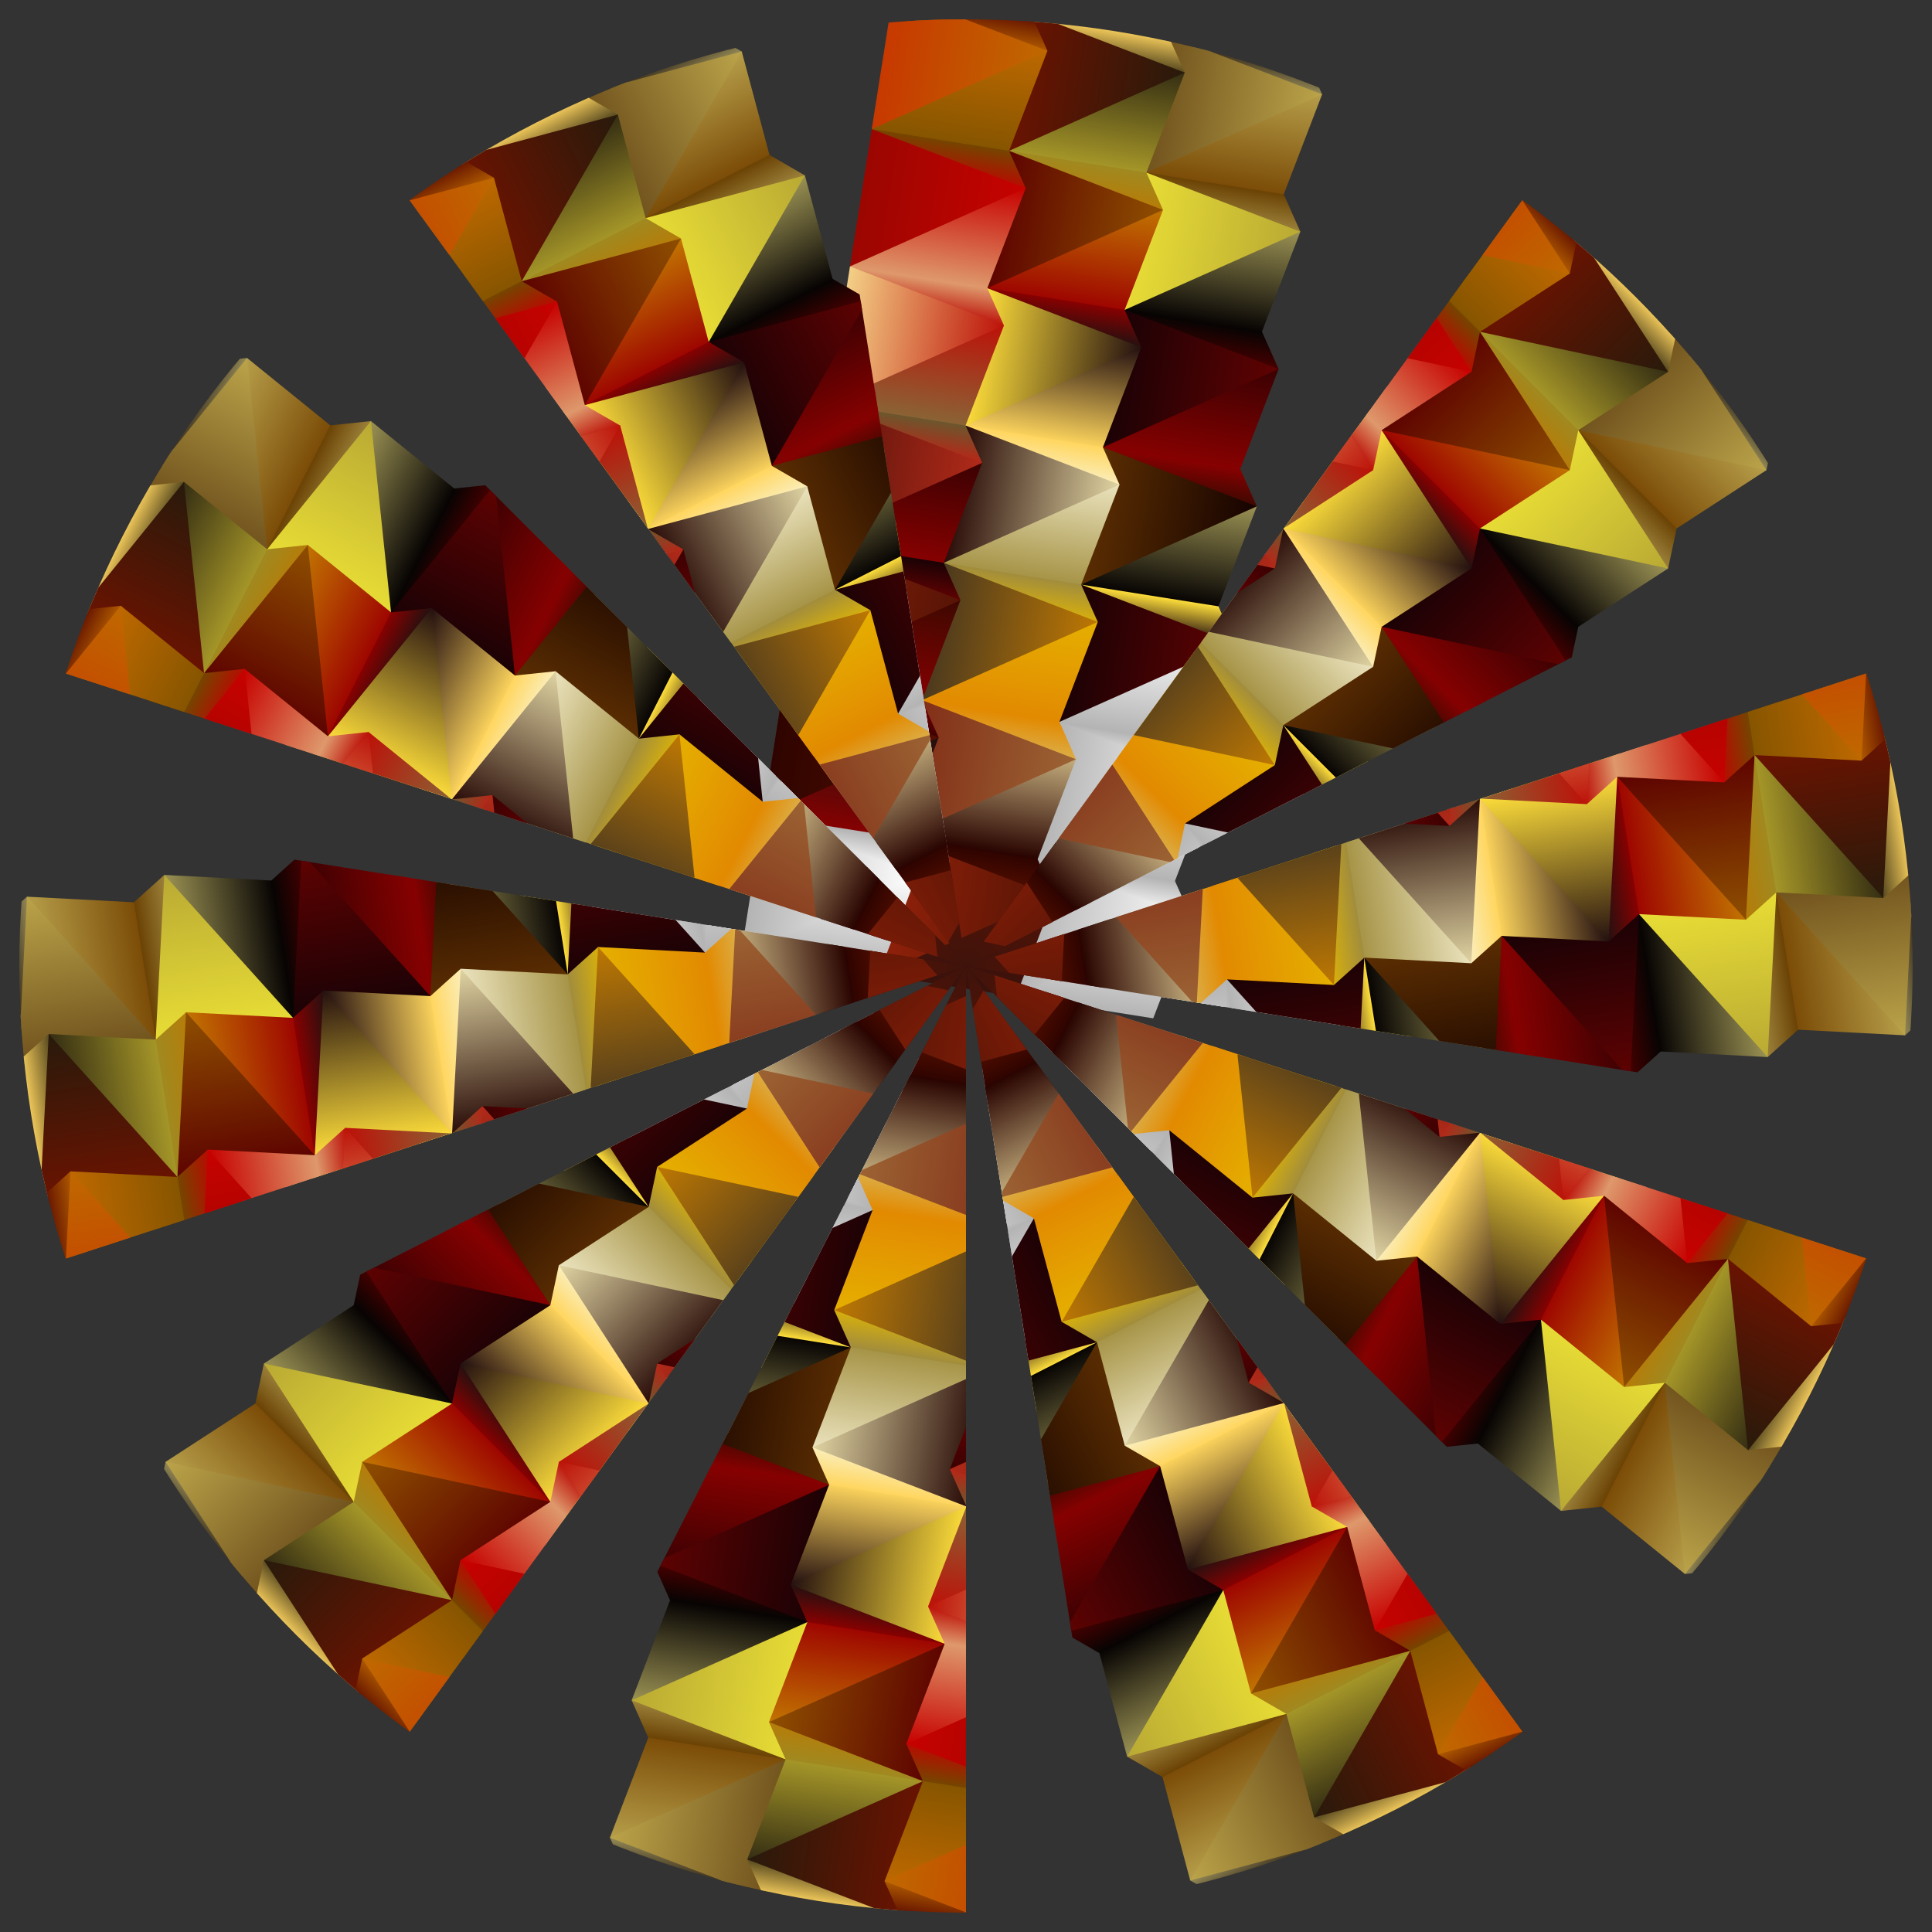 <?xml version="1.0"?>
<svg xmlns="http://www.w3.org/2000/svg" xmlns:xlink="http://www.w3.org/1999/xlink" width="1000" height="1000" viewBox="0 0 1000 1000">
  <rect x="0" y="0" width="1000" height="1000" fill="#333333" stroke="none"/>
  <defs>
    <linearGradient xlink:href="#a" id="ao" gradientUnits="userSpaceOnUse" gradientTransform="matrix(-.056 -.355 .355 -.056 212.409 646.086)" x1="250.681" y1="552.362" x2="100" y2="552.362"/>
    <linearGradient xlink:href="#A" id="av" gradientUnits="userSpaceOnUse" gradientTransform="matrix(-.056 -.355 .355 -.056 189.892 503.92)" x1="250.681" y1="552.362" x2="300" y2="552.362"/>
    <linearGradient xlink:href="#f" id="aw" gradientUnits="userSpaceOnUse" gradientTransform="matrix(-.056 -.355 .355 -.056 189.892 503.92)" x1="250.681" y1="520.334" x2="250.681" y2="752.362"/>
    <linearGradient xlink:href="#g" id="ax" gradientUnits="userSpaceOnUse" gradientTransform="matrix(-.056 -.355 .355 -.056 178.633 432.837)" x1="250.681" y1="552.362" x2="100" y2="552.362"/>
    <linearGradient xlink:href="#R" id="by" gradientUnits="userSpaceOnUse" gradientTransform="matrix(-.056 -.355 .355 -.056 227.2 279.413)" x1="450.681" y1="720.334" x2="450.681" y2="952.362"/>
    <linearGradient xlink:href="#Q" id="bx" gradientUnits="userSpaceOnUse" gradientTransform="matrix(-.056 -.355 .355 -.056 227.2 279.413)" x1="450.681" y1="752.362" x2="500" y2="752.362"/>
    <linearGradient xlink:href="#P" id="bw" gradientUnits="userSpaceOnUse" gradientTransform="matrix(-.056 -.355 .355 -.056 227.2 279.413)" x1="457.489" y1="752.362" x2="300" y2="752.362"/>
    <linearGradient xlink:href="#O" id="bv" gradientUnits="userSpaceOnUse" gradientTransform="matrix(-.056 -.355 .355 -.056 227.2 279.413)" x1="250.681" y1="720.334" x2="250.681" y2="952.362"/>
    <linearGradient xlink:href="#N" id="bu" gradientUnits="userSpaceOnUse" gradientTransform="matrix(-.056 -.355 .355 -.056 227.2 279.413)" x1="250.681" y1="752.362" x2="300" y2="752.362"/>
    <linearGradient xlink:href="#M" id="bt" gradientUnits="userSpaceOnUse" gradientTransform="matrix(-.056 -.355 .355 -.056 227.2 279.413)" x1="250.681" y1="752.362" x2="100" y2="752.362"/>
    <linearGradient xlink:href="#L" id="bs" gradientUnits="userSpaceOnUse" gradientTransform="matrix(-.056 -.355 .355 -.056 238.458 350.496)" x1="250.681" y1="720.334" x2="250.681" y2="952.362"/>
    <linearGradient xlink:href="#K" id="br" gradientUnits="userSpaceOnUse" gradientTransform="matrix(-.056 -.355 .355 -.056 238.458 350.496)" x1="250.681" y1="752.362" x2="300" y2="752.362"/>
    <linearGradient xlink:href="#J" id="bq" gradientUnits="userSpaceOnUse" gradientTransform="matrix(-.056 -.355 .355 -.056 238.458 350.496)" x1="250.681" y1="752.362" x2="100" y2="752.362"/>
    <linearGradient xlink:href="#I" id="bp" gradientUnits="userSpaceOnUse" gradientTransform="matrix(-.056 -.355 .355 -.056 249.716 421.579)" x1="250.681" y1="720.334" x2="250.681" y2="952.362"/>
    <linearGradient xlink:href="#H" id="bo" gradientUnits="userSpaceOnUse" gradientTransform="matrix(-.056 -.355 .355 -.056 249.716 421.579)" x1="250.681" y1="752.362" x2="300" y2="752.362"/>
    <linearGradient xlink:href="#d" id="bn" gradientUnits="userSpaceOnUse" gradientTransform="matrix(-.056 -.355 .355 -.056 249.716 421.579)" x1="250.681" y1="752.362" x2="100" y2="752.362"/>
    <linearGradient xlink:href="#o" id="bm" gradientUnits="userSpaceOnUse" gradientTransform="matrix(-.056 -.355 .355 -.056 260.975 492.662)" x1="250.681" y1="720.334" x2="250.681" y2="952.362"/>
    <linearGradient xlink:href="#f" id="bl" gradientUnits="userSpaceOnUse" gradientTransform="matrix(-.056 -.355 .355 -.056 260.975 492.662)" x1="250.681" y1="752.362" x2="300" y2="752.362"/>
    <linearGradient xlink:href="#b" id="bk" gradientUnits="userSpaceOnUse" gradientTransform="matrix(-.056 -.355 .355 -.056 260.975 492.662)" x1="250.681" y1="752.362" x2="100" y2="752.362"/>
    <linearGradient xlink:href="#n" id="bj" gradientUnits="userSpaceOnUse" gradientTransform="matrix(-.056 -.355 .355 -.056 272.233 563.745)" x1="250.681" y1="720.334" x2="250.681" y2="952.362"/>
    <linearGradient id="a">
      <stop offset="0" stop-color="#fff"/>
      <stop offset="1" stop-color="#b4b4b4"/>
    </linearGradient>
    <linearGradient id="b">
      <stop offset="0" stop-color="#3e0801"/>
      <stop offset="1" stop-color="#860101"/>
    </linearGradient>
    <linearGradient id="c">
      <stop offset="0" stop-color="#150200"/>
      <stop offset="1" stop-color="#5a2d02"/>
    </linearGradient>
    <linearGradient id="d">
      <stop offset="0" stop-color="#3b0102"/>
      <stop offset="1" stop-color="#860101"/>
    </linearGradient>
    <linearGradient id="e">
      <stop offset="0" stop-color="#460000"/>
      <stop offset="1" stop-color="#070403"/>
    </linearGradient>
    <linearGradient id="f">
      <stop offset="0" stop-color="#600202"/>
      <stop offset="1" stop-color="#1b0205"/>
    </linearGradient>
    <linearGradient id="g">
      <stop offset="0" stop-color="#9a9153"/>
      <stop offset="1" stop-color="#070403"/>
    </linearGradient>
    <linearGradient id="h">
      <stop offset="0" stop-color="#9c823b"/>
      <stop offset="1" stop-color="#6b4305"/>
    </linearGradient>
    <linearGradient id="i">
      <stop offset="0" stop-color="#b9a934"/>
      <stop offset="1" stop-color="#e7dc35"/>
    </linearGradient>
    <linearGradient id="j">
      <stop offset="0" stop-color="#b59d49"/>
      <stop offset="1" stop-color="#7b4c07"/>
    </linearGradient>
    <linearGradient id="k">
      <stop offset="0" stop-color="#968b57"/>
      <stop offset="1" stop-color="#22160c"/>
    </linearGradient>
    <linearGradient id="l">
      <stop offset="0" stop-color="#bba44a"/>
      <stop offset="1" stop-color="#72541e"/>
    </linearGradient>
    <linearGradient id="m">
      <stop offset="0" stop-color="#551407"/>
      <stop offset="1" stop-color="#38120c"/>
    </linearGradient>
    <linearGradient id="n">
      <stop offset="0" stop-color="#530e00"/>
      <stop offset="1" stop-color="#2f0400"/>
    </linearGradient>
    <linearGradient id="o">
      <stop offset="0" stop-color="#561405"/>
      <stop offset="1" stop-color="#90210a"/>
    </linearGradient>
    <linearGradient id="p">
      <stop offset="0" stop-color="#c3ac7c"/>
      <stop offset="1" stop-color="#280300"/>
    </linearGradient>
    <linearGradient id="q">
      <stop offset="0" stop-color="#dcad46"/>
      <stop offset="1" stop-color="#e28a01"/>
    </linearGradient>
    <linearGradient id="r">
      <stop offset="0" stop-color="#9c6434"/>
      <stop offset="1" stop-color="#822f18"/>
    </linearGradient>
    <linearGradient id="s">
      <stop offset="0" stop-color="#e5af00"/>
      <stop offset="1" stop-color="#e28a01"/>
    </linearGradient>
    <linearGradient id="t">
      <stop offset="0" stop-color="#d7b00c"/>
      <stop offset="1" stop-color="#a28d3c"/>
    </linearGradient>
    <linearGradient id="u">
      <stop offset="0" stop-color="#be7803"/>
      <stop offset="1" stop-color="#4b391e"/>
    </linearGradient>
    <linearGradient id="v">
      <stop offset="0" stop-color="#eae2bd"/>
      <stop offset="1" stop-color="#a69447"/>
    </linearGradient>
    <linearGradient id="w">
      <stop offset="0" stop-color="#fbeeba"/>
      <stop offset="1" stop-color="#ffd660"/>
    </linearGradient>
    <linearGradient id="x">
      <stop offset="0" stop-color="#e1d5a3"/>
      <stop offset="1" stop-color="#2a0d09"/>
    </linearGradient>
    <linearGradient id="y">
      <stop offset="0" stop-color="#241010"/>
      <stop offset="1" stop-color="#fad25c"/>
    </linearGradient>
    <linearGradient id="z">
      <stop offset="0" stop-color="#241010"/>
      <stop offset="1" stop-color="#860101"/>
    </linearGradient>
    <linearGradient id="A">
      <stop offset="0" stop-color="#241010"/>
      <stop offset="1" stop-color="#fada3a"/>
    </linearGradient>
    <linearGradient id="B">
      <stop offset="0" stop-color="#c17301"/>
      <stop offset="1" stop-color="#9e0600"/>
    </linearGradient>
    <linearGradient id="C">
      <stop offset="0" stop-color="#b67c08"/>
      <stop offset="1" stop-color="#a08920"/>
    </linearGradient>
    <linearGradient id="D">
      <stop offset="0" stop-color="#8e4f00"/>
      <stop offset="1" stop-color="#5e0400"/>
    </linearGradient>
    <linearGradient id="E">
      <stop offset="0" stop-color="#352e13"/>
      <stop offset="1" stop-color="#a59628"/>
    </linearGradient>
    <linearGradient id="F">
      <stop offset="0" stop-color="#55471e"/>
      <stop offset="1" stop-color="#fed460"/>
    </linearGradient>
    <linearGradient id="G">
      <stop offset="0" stop-color="#281a0b"/>
      <stop offset="1" stop-color="#691301"/>
    </linearGradient>
    <linearGradient id="H">
      <stop offset="0" stop-color="#b72617"/>
      <stop offset="1" stop-color="#6d562d"/>
    </linearGradient>
    <linearGradient id="I">
      <stop offset="0" stop-color="#b02a19"/>
      <stop offset="1" stop-color="#56120b"/>
    </linearGradient>
    <linearGradient id="J">
      <stop offset="0" stop-color="#bc1209"/>
      <stop offset="1" stop-color="#8a6335"/>
    </linearGradient>
    <linearGradient id="K">
      <stop offset="0" stop-color="#bc1209"/>
      <stop offset="1" stop-color="#de986b"/>
    </linearGradient>
    <linearGradient id="L">
      <stop offset="0" stop-color="#bc1209"/>
      <stop offset="1" stop-color="#f4cf86" stop-opacity=".995"/>
    </linearGradient>
    <linearGradient id="M">
      <stop offset="0" stop-color="#c70200"/>
      <stop offset="1" stop-color="#de986b"/>
    </linearGradient>
    <linearGradient id="N">
      <stop offset="0" stop-color="#b80b00"/>
      <stop offset="1" stop-color="#764400"/>
    </linearGradient>
    <linearGradient id="O">
      <stop offset="0" stop-color="#c70200"/>
      <stop offset="1" stop-color="#9b0601"/>
    </linearGradient>
    <linearGradient id="P">
      <stop offset="0" stop-color="#bf6900"/>
      <stop offset="1" stop-color="#865500"/>
    </linearGradient>
    <linearGradient id="Q">
      <stop offset="0" stop-color="#af5a00"/>
      <stop offset="1" stop-color="#590800"/>
    </linearGradient>
    <linearGradient id="R">
      <stop offset="0" stop-color="#bf6900"/>
      <stop offset="1" stop-color="#c73900"/>
    </linearGradient>
    <linearGradient xlink:href="#d" id="bi" gradientUnits="userSpaceOnUse" gradientTransform="matrix(-.056 -.355 .355 -.056 272.233 563.745)" x1="250.681" y1="752.362" x2="300" y2="752.362"/>
    <linearGradient xlink:href="#a" id="ap" gradientUnits="userSpaceOnUse" gradientTransform="matrix(-.056 -.355 .355 -.056 212.409 646.086)" x1="250.681" y1="552.362" x2="300" y2="552.362"/>
    <linearGradient xlink:href="#a" id="aq" gradientUnits="userSpaceOnUse" gradientTransform="matrix(-.056 -.355 .355 -.056 212.409 646.086)" x1="250.681" y1="520.334" x2="250.681" y2="752.362"/>
    <linearGradient xlink:href="#a" id="ar" gradientUnits="userSpaceOnUse" gradientTransform="matrix(-.056 -.355 .355 -.056 201.15 575.003)" x1="250.681" y1="552.362" x2="100" y2="552.362"/>
    <linearGradient xlink:href="#a" id="as" gradientUnits="userSpaceOnUse" gradientTransform="matrix(-.056 -.355 .355 -.056 201.15 575.003)" x1="250.681" y1="552.362" x2="300" y2="552.362"/>
    <linearGradient xlink:href="#a" id="at" gradientUnits="userSpaceOnUse" gradientTransform="matrix(-.056 -.355 .355 -.056 201.15 575.003)" x1="250.681" y1="520.334" x2="250.681" y2="752.362"/>
    <linearGradient xlink:href="#a" id="au" gradientUnits="userSpaceOnUse" gradientTransform="matrix(-.056 -.355 .355 -.056 189.892 503.92)" x1="250.681" y1="552.362" x2="100" y2="552.362"/>
    <linearGradient xlink:href="#b" id="ay" gradientUnits="userSpaceOnUse" gradientTransform="matrix(-.056 -.355 .355 -.056 178.633 432.837)" x1="250.681" y1="552.362" x2="300" y2="552.362"/>
    <linearGradient xlink:href="#c" id="az" gradientUnits="userSpaceOnUse" gradientTransform="matrix(-.056 -.355 .355 -.056 178.633 432.837)" x1="250.681" y1="520.334" x2="250.681" y2="752.362"/>
    <linearGradient xlink:href="#d" id="aA" gradientUnits="userSpaceOnUse" gradientTransform="matrix(-.056 -.355 .355 -.056 167.375 361.754)" x1="250.681" y1="552.362" x2="100" y2="552.362"/>
    <linearGradient xlink:href="#e" id="aB" gradientUnits="userSpaceOnUse" gradientTransform="matrix(-.056 -.355 .355 -.056 167.375 361.754)" x1="250.681" y1="552.362" x2="300" y2="552.362"/>
    <linearGradient xlink:href="#f" id="aC" gradientUnits="userSpaceOnUse" gradientTransform="matrix(-.056 -.355 .355 -.056 167.375 361.754)" x1="250.681" y1="520.334" x2="250.681" y2="752.362"/>
    <linearGradient xlink:href="#g" id="aD" gradientUnits="userSpaceOnUse" gradientTransform="matrix(-.056 -.355 .355 -.056 156.116 290.671)" x1="250.681" y1="552.362" x2="100" y2="552.362"/>
    <linearGradient xlink:href="#h" id="aE" gradientUnits="userSpaceOnUse" gradientTransform="matrix(-.056 -.355 .355 -.056 156.116 290.671)" x1="250.681" y1="552.362" x2="300" y2="552.362"/>
    <linearGradient xlink:href="#i" id="aF" gradientUnits="userSpaceOnUse" gradientTransform="matrix(-.056 -.355 .355 -.056 156.116 290.671)" x1="250.681" y1="520.334" x2="250.681" y2="752.362"/>
    <linearGradient xlink:href="#j" id="aG" gradientUnits="userSpaceOnUse" gradientTransform="matrix(-.056 -.355 .355 -.056 156.116 290.671)" x1="450.681" y1="552.362" x2="300" y2="552.362"/>
    <linearGradient xlink:href="#k" id="aH" gradientUnits="userSpaceOnUse" gradientTransform="matrix(-.056 -.355 .355 -.056 156.116 290.671)" x1="450.681" y1="552.362" x2="500" y2="552.362"/>
    <linearGradient xlink:href="#l" id="aI" gradientUnits="userSpaceOnUse" gradientTransform="matrix(-.056 -.355 .355 -.056 156.116 290.671)" x1="450.681" y1="520.334" x2="450.681" y2="752.362"/>
    <linearGradient xlink:href="#m" id="aJ" gradientUnits="userSpaceOnUse" gradientTransform="matrix(-.056 -.355 .355 -.056 283.492 634.828)" x1="250.681" y1="552.362" x2="100" y2="552.362"/>
    <linearGradient xlink:href="#n" id="aK" gradientUnits="userSpaceOnUse" gradientTransform="matrix(-.056 -.355 .355 -.056 283.492 634.828)" x1="250.681" y1="552.362" x2="300" y2="552.362"/>
    <linearGradient xlink:href="#o" id="aL" gradientUnits="userSpaceOnUse" gradientTransform="matrix(-.056 -.355 .355 -.056 283.492 634.828)" x1="250.681" y1="520.334" x2="250.681" y2="752.362"/>
    <linearGradient xlink:href="#p" id="aM" gradientUnits="userSpaceOnUse" gradientTransform="matrix(-.056 -.355 .355 -.056 272.233 563.745)" x1="250.681" y1="552.362" x2="100" y2="552.362"/>
    <linearGradient xlink:href="#q" id="aN" gradientUnits="userSpaceOnUse" gradientTransform="matrix(-.056 -.355 .355 -.056 272.233 563.745)" x1="250.681" y1="552.362" x2="300" y2="552.362"/>
    <linearGradient xlink:href="#r" id="aO" gradientUnits="userSpaceOnUse" gradientTransform="matrix(-.056 -.355 .355 -.056 272.233 563.745)" x1="250.681" y1="520.334" x2="250.681" y2="752.362"/>
    <linearGradient xlink:href="#s" id="aP" gradientUnits="userSpaceOnUse" gradientTransform="matrix(-.056 -.355 .355 -.056 260.975 492.662)" x1="250.681" y1="552.362" x2="100" y2="552.362"/>
    <linearGradient xlink:href="#t" id="aQ" gradientUnits="userSpaceOnUse" gradientTransform="matrix(-.056 -.355 .355 -.056 260.975 492.662)" x1="250.681" y1="552.362" x2="300" y2="552.362"/>
    <linearGradient xlink:href="#u" id="aR" gradientUnits="userSpaceOnUse" gradientTransform="matrix(-.056 -.355 .355 -.056 260.975 492.662)" x1="250.681" y1="520.334" x2="250.681" y2="752.362"/>
    <linearGradient xlink:href="#v" id="aS" gradientUnits="userSpaceOnUse" gradientTransform="matrix(-.056 -.355 .355 -.056 249.716 421.579)" x1="250.681" y1="552.362" x2="100" y2="552.362"/>
    <linearGradient xlink:href="#w" id="aT" gradientUnits="userSpaceOnUse" gradientTransform="matrix(-.056 -.355 .355 -.056 249.716 421.579)" x1="250.681" y1="552.362" x2="300" y2="552.362"/>
    <linearGradient xlink:href="#x" id="aU" gradientUnits="userSpaceOnUse" gradientTransform="matrix(-.056 -.355 .355 -.056 249.716 421.579)" x1="250.681" y1="520.334" x2="250.681" y2="752.362"/>
    <linearGradient xlink:href="#y" id="aV" gradientUnits="userSpaceOnUse" gradientTransform="matrix(-.056 -.355 .355 -.056 238.458 350.496)" x1="250.681" y1="552.362" x2="100" y2="552.362"/>
    <linearGradient xlink:href="#z" id="aW" gradientUnits="userSpaceOnUse" gradientTransform="matrix(-.056 -.355 .355 -.056 238.458 350.496)" x1="250.681" y1="552.362" x2="300" y2="552.362"/>
    <linearGradient xlink:href="#A" id="aX" gradientUnits="userSpaceOnUse" gradientTransform="matrix(-.056 -.355 .355 -.056 238.458 350.496)" x1="250.681" y1="520.334" x2="250.681" y2="752.362"/>
    <linearGradient xlink:href="#B" id="aY" gradientUnits="userSpaceOnUse" gradientTransform="matrix(-.056 -.355 .355 -.056 227.2 279.413)" x1="250.681" y1="552.362" x2="100" y2="552.362"/>
    <linearGradient xlink:href="#C" id="aZ" gradientUnits="userSpaceOnUse" gradientTransform="matrix(-.056 -.355 .355 -.056 227.2 279.413)" x1="250.681" y1="552.362" x2="300" y2="552.362"/>
    <linearGradient xlink:href="#D" id="ba" gradientUnits="userSpaceOnUse" gradientTransform="matrix(-.056 -.355 .355 -.056 227.2 279.413)" x1="250.681" y1="520.334" x2="250.681" y2="752.362"/>
    <linearGradient xlink:href="#E" id="bb" gradientUnits="userSpaceOnUse" gradientTransform="matrix(-.056 -.355 .355 -.056 227.2 279.413)" x1="450.681" y1="552.362" x2="300" y2="552.362"/>
    <linearGradient xlink:href="#F" id="bc" gradientUnits="userSpaceOnUse" gradientTransform="matrix(-.056 -.355 .355 -.056 227.2 279.413)" x1="450.681" y1="552.362" x2="500" y2="552.362"/>
    <linearGradient xlink:href="#G" id="bd" gradientUnits="userSpaceOnUse" gradientTransform="matrix(-.056 -.355 .355 -.056 227.2 279.413)" x1="450.681" y1="520.334" x2="450.681" y2="752.362"/>
    <linearGradient xlink:href="#a" id="be" gradientUnits="userSpaceOnUse" gradientTransform="matrix(-.056 -.355 .355 -.056 283.492 634.828)" x1="250.681" y1="752.362" x2="100" y2="752.362"/>
    <linearGradient xlink:href="#a" id="bf" gradientUnits="userSpaceOnUse" gradientTransform="matrix(-.056 -.355 .355 -.056 283.492 634.828)" x1="250.681" y1="752.362" x2="300" y2="752.362"/>
    <linearGradient xlink:href="#a" id="bg" gradientUnits="userSpaceOnUse" gradientTransform="matrix(-.056 -.355 .355 -.056 283.492 634.828)" x1="250.681" y1="720.334" x2="250.681" y2="952.362"/>
    <linearGradient xlink:href="#z" id="bh" gradientUnits="userSpaceOnUse" gradientTransform="matrix(-.056 -.355 .355 -.056 272.233 563.745)" x1="250.681" y1="752.362" x2="100" y2="752.362"/>
    <clipPath clipPathUnits="userSpaceOnUse" id="ad">
      <path style="isolation:auto;mix-blend-mode:normal;solid-color:#000;solid-opacity:1;marker:none" d="M268.237-160.93a751.154 751.154 0 01114.437-27.474A751.154 751.154 0 01500-197.638L602.547-95.09 500 552.362z" color="#000" overflow="visible" fill="#fff" stroke-linecap="round" stroke-linejoin="round"/>
    </clipPath>
    <clipPath clipPathUnits="userSpaceOnUse" id="U">
      <path d="M114.693 22.032a656.533 656.533 0 00-78.218 66.805 656.533 656.533 0 00-66.805 78.218 656.533 656.533 0 00-53.746 87.705 656.533 656.533 0 00-39.364 95.034 656.533 656.533 0 00-24.013 100.022 656.533 656.533 0 00-8.071 102.546c0 34.288 2.707 68.681 8.07 102.547A656.533 656.533 0 00-123.44 754.93a656.533 656.533 0 0039.364 95.034A656.533 656.533 0 00-30.33 937.67a656.533 656.533 0 0066.805 78.218 656.533 656.533 0 0078.218 66.804 656.533 656.533 0 0087.705 53.746 656.533 656.533 0 0095.034 39.365 656.533 656.533 0 00100.021 24.013 656.533 656.533 0 00102.547 8.07c34.288 0 68.68-2.707 102.547-8.07a656.533 656.533 0 00100.021-24.013 656.533 656.533 0 0095.034-39.365 656.533 656.533 0 0087.705-53.746 656.533 656.533 0 0078.218-66.804 656.533 656.533 0 0066.805-78.218 656.533 656.533 0 0053.746-87.706 656.533 656.533 0 0039.364-95.034 656.533 656.533 0 0024.013-100.021 656.533 656.533 0 008.071-102.547c0-34.288-2.707-68.68-8.07-102.546a656.533 656.533 0 00-24.014-100.022 656.533 656.533 0 00-39.364-95.034 656.533 656.533 0 00-53.746-87.705 656.533 656.533 0 00-66.805-78.218 656.533 656.533 0 00-78.218-66.805 656.533 656.533 0 00-87.705-53.746 656.533 656.533 0 00-95.034-39.364 656.533 656.533 0 00-100.021-24.013L500-197.638c-39.23 0-78.58 3.097-117.326 9.234a751.154 751.154 0 00-114.437 27.474L202.398-31.714a656.533 656.533 0 00-87.705 53.746z" style="isolation:auto;mix-blend-mode:normal;solid-color:#000;solid-opacity:1;marker:none" color="#000" overflow="visible" fill="#fff" stroke-linecap="round" stroke-linejoin="round"/>
    </clipPath>
    <clipPath clipPathUnits="userSpaceOnUse" id="al">
      <path d="M268.237-160.93a751.154 751.154 0 01114.437-27.474A751.154 751.154 0 01500-197.638L602.547-95.09 500 552.362z" style="isolation:auto;mix-blend-mode:normal;solid-color:#000;solid-opacity:1;marker:none" color="#000" overflow="visible" fill="#fff" stroke-linecap="round" stroke-linejoin="round"/>
    </clipPath>
    <clipPath clipPathUnits="userSpaceOnUse" id="ak">
      <path d="M500-197.638c-39.23 0-78.58 3.097-117.326 9.234a751.154 751.154 0 00-114.437 27.474L202.398-31.714 500 552.362z" style="isolation:auto;mix-blend-mode:normal;solid-color:#000;solid-opacity:1;marker:none" color="#000" overflow="visible" fill="#fff" stroke-linecap="round" stroke-linejoin="round"/>
    </clipPath>
    <clipPath clipPathUnits="userSpaceOnUse" id="aj">
      <path d="M268.237-160.93a751.154 751.154 0 01114.437-27.474A751.154 751.154 0 01500-197.638L602.547-95.09 500 552.362z" style="isolation:auto;mix-blend-mode:normal;solid-color:#000;solid-opacity:1;marker:none" color="#000" overflow="visible" fill="#fff" stroke-linecap="round" stroke-linejoin="round"/>
    </clipPath>
    <clipPath clipPathUnits="userSpaceOnUse" id="ai">
      <path style="isolation:auto;mix-blend-mode:normal;solid-color:#000;solid-opacity:1;marker:none" d="M500-197.638c-39.23 0-78.58 3.097-117.326 9.234a751.154 751.154 0 00-114.437 27.474L202.398-31.714 500 552.362z" color="#000" overflow="visible" fill="#fff" stroke-linecap="round" stroke-linejoin="round"/>
    </clipPath>
    <clipPath clipPathUnits="userSpaceOnUse" id="ah">
      <path style="isolation:auto;mix-blend-mode:normal;solid-color:#000;solid-opacity:1;marker:none" d="M268.237-160.93a751.154 751.154 0 01114.437-27.474A751.154 751.154 0 01500-197.638L602.547-95.09 500 552.362z" color="#000" overflow="visible" fill="#fff" stroke-linecap="round" stroke-linejoin="round"/>
    </clipPath>
    <clipPath clipPathUnits="userSpaceOnUse" id="ag">
      <path style="isolation:auto;mix-blend-mode:normal;solid-color:#000;solid-opacity:1;marker:none" d="M500-197.638c-39.23 0-78.58 3.097-117.326 9.234a751.154 751.154 0 00-114.437 27.474L202.398-31.714 500 552.362z" color="#000" overflow="visible" fill="#fff" stroke-linecap="round" stroke-linejoin="round"/>
    </clipPath>
    <clipPath clipPathUnits="userSpaceOnUse" id="af">
      <path style="isolation:auto;mix-blend-mode:normal;solid-color:#000;solid-opacity:1;marker:none" d="M268.237-160.93a751.154 751.154 0 01114.437-27.474A751.154 751.154 0 01500-197.638L602.547-95.09 500 552.362z" color="#000" overflow="visible" fill="#fff" stroke-linecap="round" stroke-linejoin="round"/>
    </clipPath>
    <clipPath clipPathUnits="userSpaceOnUse" id="ae">
      <path style="isolation:auto;mix-blend-mode:normal;solid-color:#000;solid-opacity:1;marker:none" d="M500-197.638c-39.23 0-78.58 3.097-117.326 9.234a751.154 751.154 0 00-114.437 27.474L202.398-31.714 500 552.362z" color="#000" overflow="visible" fill="#fff" stroke-linecap="round" stroke-linejoin="round"/>
    </clipPath>
    <clipPath clipPathUnits="userSpaceOnUse" id="am">
      <path d="M500-197.638c-39.23 0-78.58 3.097-117.326 9.234a751.154 751.154 0 00-114.437 27.474L202.398-31.714 500 552.362z" style="isolation:auto;mix-blend-mode:normal;solid-color:#000;solid-opacity:1;marker:none" color="#000" overflow="visible" fill="#fff" stroke-linecap="round" stroke-linejoin="round"/>
    </clipPath>
    <clipPath clipPathUnits="userSpaceOnUse" id="ac">
      <path style="isolation:auto;mix-blend-mode:normal;solid-color:#000;solid-opacity:1;marker:none" d="M500-197.638c-39.23 0-78.58 3.097-117.326 9.234a751.154 751.154 0 00-114.437 27.474L202.398-31.714 500 552.362z" color="#000" overflow="visible" fill="#fff" stroke-linecap="round" stroke-linejoin="round"/>
    </clipPath>
    <clipPath clipPathUnits="userSpaceOnUse" id="ab">
      <path style="isolation:auto;mix-blend-mode:normal;solid-color:#000;solid-opacity:1;marker:none" d="M268.237-160.93a751.154 751.154 0 01114.437-27.474A751.154 751.154 0 01500-197.638L602.547-95.09 500 552.362z" color="#000" overflow="visible" fill="#fff" stroke-linecap="round" stroke-linejoin="round"/>
    </clipPath>
    <clipPath clipPathUnits="userSpaceOnUse" id="aa">
      <path style="isolation:auto;mix-blend-mode:normal;solid-color:#000;solid-opacity:1;marker:none" d="M500-197.638c-39.23 0-78.58 3.097-117.326 9.234a751.154 751.154 0 00-114.437 27.474L202.398-31.714 500 552.362z" color="#000" overflow="visible" fill="#fff" stroke-linecap="round" stroke-linejoin="round"/>
    </clipPath>
    <clipPath clipPathUnits="userSpaceOnUse" id="Z">
      <path style="isolation:auto;mix-blend-mode:normal;solid-color:#000;solid-opacity:1;marker:none" d="M268.237-160.93a751.154 751.154 0 01114.437-27.474A751.154 751.154 0 01500-197.638L602.547-95.09 500 552.362z" color="#000" overflow="visible" fill="#fff" stroke-linecap="round" stroke-linejoin="round"/>
    </clipPath>
    <clipPath clipPathUnits="userSpaceOnUse" id="Y">
      <path d="M500-197.638c-39.23 0-78.58 3.097-117.326 9.234a751.154 751.154 0 00-114.437 27.474L202.398-31.714 500 552.362z" style="isolation:auto;mix-blend-mode:normal;solid-color:#000;solid-opacity:1;marker:none" color="#000" overflow="visible" fill="#fff" stroke-linecap="round" stroke-linejoin="round"/>
    </clipPath>
    <clipPath clipPathUnits="userSpaceOnUse" id="X">
      <path style="isolation:auto;mix-blend-mode:normal;solid-color:#000;solid-opacity:1;marker:none" d="M268.237-160.93a751.154 751.154 0 01114.437-27.474A751.154 751.154 0 01500-197.638L602.547-95.09 500 552.362z" color="#000" overflow="visible" fill="#fff" stroke-linecap="round" stroke-linejoin="round"/>
    </clipPath>
    <clipPath clipPathUnits="userSpaceOnUse" id="S">
      <path style="isolation:auto;mix-blend-mode:normal;solid-color:#000;solid-opacity:1;marker:none" d="M500 1042.362c-51.102 0-102.818-8.19-151.418-23.982-48.601-15.792-95.254-39.563-136.597-69.6-41.342-30.036-78.366-67.06-108.403-108.403-30.037-41.342-53.808-87.996-69.6-136.597C18.191 655.18 10 603.464 10 552.362c0-51.102 8.19-102.817 23.982-151.418 15.792-48.601 39.563-95.254 69.6-136.597 30.037-41.342 67.06-78.366 108.403-108.403 41.343-30.037 87.996-53.808 136.597-69.6 48.6-15.79 100.316-23.982 151.418-23.982 51.102 0 102.818 8.191 151.418 23.982 48.601 15.792 95.254 39.563 136.597 69.6 41.342 30.037 78.366 67.061 108.403 108.403 30.037 41.343 53.808 87.996 69.6 136.597C981.809 449.544 990 501.26 990 552.362c0 51.102-8.19 102.818-23.982 151.418-15.792 48.601-39.563 95.255-69.6 136.597-30.037 41.342-67.06 78.367-108.403 108.403-41.343 30.037-87.996 53.808-136.597 69.6-48.6 15.791-100.316 23.982-151.418 23.982z" color="#000" overflow="visible" opacity=".5" fill="#fff" stroke-width="3" stroke-linecap="round" stroke-linejoin="round"/>
    </clipPath>
    <clipPath clipPathUnits="userSpaceOnUse" id="W">
      <path d="M500-197.638c-39.23 0-78.58 3.097-117.326 9.234a751.154 751.154 0 00-114.437 27.474L202.398-31.714 500 552.362z" style="isolation:auto;mix-blend-mode:normal;solid-color:#000;solid-opacity:1;marker:none" color="#000" overflow="visible" fill="#fff" stroke-linecap="round" stroke-linejoin="round"/>
    </clipPath>
    <clipPath clipPathUnits="userSpaceOnUse" id="V">
      <path d="M268.237-160.93a751.154 751.154 0 01114.437-27.474A751.154 751.154 0 01500-197.638L602.547-95.09 500 552.362z" style="isolation:auto;mix-blend-mode:normal;solid-color:#000;solid-opacity:1;marker:none" color="#000" overflow="visible" fill="#fff" stroke-linecap="round" stroke-linejoin="round"/>
    </clipPath>
    <clipPath clipPathUnits="userSpaceOnUse" id="an">
      <path style="isolation:auto;mix-blend-mode:normal;solid-color:#000;solid-opacity:1;marker:none" d="M500 552.362L268.237-160.93a751.154 751.154 0 01114.437-27.474A751.154 751.154 0 01500-197.638z" color="#000" overflow="visible" fill="#fff" stroke-linecap="round" stroke-linejoin="round"/>
    </clipPath>
  </defs>
  <g clip-path="url(#S)" transform="translate(0 -52.362)">
    <use height="100%" width="100%" transform="matrix(-1 0 0 1 1000 0)" xlink:href="#T" clip-path="url(#U)"/>
    <use height="100%" width="100%" transform="rotate(36 500 552.362)" xlink:href="#T" clip-path="url(#V)"/>
    <use height="100%" width="100%" transform="scale(-1 1) rotate(-36 0 2091.204)" xlink:href="#T" clip-path="url(#W)"/>
    <use height="100%" width="100%" transform="rotate(72 500 552.362)" xlink:href="#T" clip-path="url(#X)"/>
    <use height="100%" width="100%" transform="scale(-1 1) rotate(-72 0 1240.553)" xlink:href="#T" clip-path="url(#Y)"/>
    <use height="100%" width="100%" transform="rotate(108 500 552.362)" xlink:href="#T" clip-path="url(#Z)"/>
    <use height="100%" width="100%" transform="scale(1 -1) rotate(72 1260.261 0)" xlink:href="#T" clip-path="url(#aa)"/>
    <use height="100%" width="100%" transform="rotate(144 500 552.362)" xlink:href="#T" clip-path="url(#ab)"/>
    <use height="100%" width="100%" transform="scale(1 -1) rotate(36 2199.996 0)" xlink:href="#T" clip-path="url(#ac)"/>
    <use height="100%" width="100%" transform="rotate(180 500 552.362)" xlink:href="#T" clip-path="url(#ad)"/>
    <use height="100%" width="100%" transform="matrix(1 0 0 -1 0 1104.724)" xlink:href="#T" clip-path="url(#ae)"/>
    <use height="100%" width="100%" xlink:href="#T" transform="rotate(-144 500 552.362)" clip-path="url(#af)"/>
    <use height="100%" width="100%" transform="scale(1 -1) rotate(-36 -1199.996 0)" xlink:href="#T" clip-path="url(#ag)"/>
    <use height="100%" width="100%" transform="rotate(-108 500 552.362)" xlink:href="#T" clip-path="url(#ah)"/>
    <use height="100%" width="100%" transform="scale(1 -1) rotate(-72 -260.261 0)" xlink:href="#T" clip-path="url(#ai)"/>
    <use height="100%" width="100%" transform="rotate(-72 500 552.362)" xlink:href="#T" clip-path="url(#aj)"/>
    <use height="100%" width="100%" transform="scale(-1 1) rotate(72 0 -135.829)" xlink:href="#T" clip-path="url(#ak)"/>
    <use height="100%" width="100%" transform="rotate(-36 500 552.362)" xlink:href="#T" clip-path="url(#al)"/>
    <use height="100%" width="100%" transform="scale(-1 1) rotate(36 0 -986.48)" xlink:href="#T" clip-path="url(#am)"/>
    <g clip-path="url(#an)">
      <g id="T" fill-opacity="1" color="#000" stroke-linecap="round" stroke-linejoin="round">
        <path d="M474.18 568.192l-71.083 11.259-19.865-51.751 65.72-25.228 16.746 12.166z" style="isolation:auto;mix-blend-mode:normal;solid-color:#000;solid-opacity:1;marker:none" overflow="visible" fill="url(#ao)"/>
        <path style="isolation:auto;mix-blend-mode:normal;solid-color:#000;solid-opacity:1;marker:none" d="M465.698 514.638L383.232 527.7l17.214-38.664 71.083-11.258z" overflow="visible" fill="url(#ap)"/>
        <path d="M471.529 477.778l11.258 71.083-8.607 19.331-90.948-40.492 79.69-30.59z" style="isolation:auto;mix-blend-mode:normal;solid-color:#000;solid-opacity:1;marker:none" overflow="visible" fill="url(#aq)"/>
        <path style="isolation:auto;mix-blend-mode:normal;solid-color:#000;solid-opacity:1;marker:none" d="M462.922 497.11l-71.083 11.258-19.866-51.751 65.72-25.228 16.746 12.166z" overflow="visible" fill="url(#ar)"/>
        <path d="M454.44 443.555l-82.467 13.062 17.214-38.664 71.083-11.258z" style="isolation:auto;mix-blend-mode:normal;solid-color:#000;solid-opacity:1;marker:none" overflow="visible" fill="url(#as)"/>
        <path style="isolation:auto;mix-blend-mode:normal;solid-color:#000;solid-opacity:1;marker:none" d="M460.27 406.695l11.259 71.083-8.607 19.331-90.949-40.492 79.69-30.59z" overflow="visible" fill="url(#at)"/>
        <path style="isolation:auto;mix-blend-mode:normal;solid-color:#000;solid-opacity:1;marker:none" d="M451.663 426.027l-71.083 11.258-19.865-51.751 65.72-25.228 16.746 12.166z" overflow="visible" fill="url(#au)"/>
        <path d="M443.181 372.472l-82.466 13.062 17.214-38.664 71.083-11.258z" style="isolation:auto;mix-blend-mode:normal;solid-color:#000;solid-opacity:1;marker:none" overflow="visible" fill="url(#av)"/>
        <path style="isolation:auto;mix-blend-mode:normal;solid-color:#000;solid-opacity:1;marker:none" d="M449.012 335.612l11.258 71.083-8.607 19.332-90.948-40.493 79.69-30.59z" overflow="visible" fill="url(#aw)"/>
        <path d="M440.405 354.944l-71.083 11.258-19.866-51.751 65.721-25.228 16.746 12.166z" style="isolation:auto;mix-blend-mode:normal;solid-color:#000;solid-opacity:1;marker:none" overflow="visible" fill="url(#ax)"/>
        <path style="isolation:auto;mix-blend-mode:normal;solid-color:#000;solid-opacity:1;marker:none" d="M431.923 301.39l-82.467 13.06 17.214-38.663 71.083-11.258z" overflow="visible" fill="url(#ay)"/>
        <path d="M437.753 264.529l11.259 71.083-8.607 19.332-90.949-40.493 79.69-30.59z" style="isolation:auto;mix-blend-mode:normal;solid-color:#000;solid-opacity:1;marker:none" overflow="visible" fill="url(#az)"/>
        <path d="M429.146 283.86l-71.083 11.259-19.865-51.751 65.72-25.228 16.746 12.166z" style="isolation:auto;mix-blend-mode:normal;solid-color:#000;solid-opacity:1;marker:none" overflow="visible" fill="url(#aA)"/>
        <path style="isolation:auto;mix-blend-mode:normal;solid-color:#000;solid-opacity:1;marker:none" d="M420.664 230.306l-82.466 13.062 17.214-38.664 71.083-11.258z" overflow="visible" fill="url(#aB)"/>
        <path d="M426.495 193.446l11.258 71.083-8.607 19.332-90.948-40.493 79.69-30.59z" style="isolation:auto;mix-blend-mode:normal;solid-color:#000;solid-opacity:1;marker:none" overflow="visible" fill="url(#aC)"/>
        <path style="isolation:auto;mix-blend-mode:normal;solid-color:#000;solid-opacity:1;marker:none" d="M417.888 212.778l-71.083 11.258-19.866-51.751 65.721-25.228 16.746 12.166z" overflow="visible" fill="url(#aD)"/>
        <path d="M409.406 159.223l-82.467 13.062 17.215-38.664 71.082-11.258z" style="isolation:auto;mix-blend-mode:normal;solid-color:#000;solid-opacity:1;marker:none" overflow="visible" fill="url(#aE)"/>
        <path style="isolation:auto;mix-blend-mode:normal;solid-color:#000;solid-opacity:1;marker:none" d="M415.236 122.363l11.259 71.083-8.607 19.332-90.949-40.493 79.69-30.59z" overflow="visible" fill="url(#aF)"/>
        <path style="isolation:auto;mix-blend-mode:normal;solid-color:#000;solid-opacity:1;marker:none" d="M406.63 141.695l-71.084 11.258-19.865-51.751 65.72-25.228 16.746 12.166z" overflow="visible" fill="url(#aG)"/>
        <path d="M398.147 88.14l-82.466 13.062 8.607-19.332 71.083-11.258z" style="isolation:auto;mix-blend-mode:normal;solid-color:#000;solid-opacity:1;marker:none" overflow="visible" fill="url(#aH)"/>
        <path style="isolation:auto;mix-blend-mode:normal;solid-color:#000;solid-opacity:1;marker:none" d="M409.53 86.338l5.706 36.025-8.607 19.332-90.948-40.493 79.69-30.59z" overflow="visible" fill="url(#aI)"/>
        <path style="isolation:auto;mix-blend-mode:normal;solid-color:#000;solid-opacity:1;marker:none" d="M545.263 556.934l-71.083 11.258-19.865-51.75 65.72-25.229 16.746 12.167z" overflow="visible" fill="url(#aJ)"/>
        <path d="M536.78 503.38l-82.465 13.061 17.214-38.663 71.083-11.259z" style="isolation:auto;mix-blend-mode:normal;solid-color:#000;solid-opacity:1;marker:none" overflow="visible" fill="url(#aK)"/>
        <path style="isolation:auto;mix-blend-mode:normal;solid-color:#000;solid-opacity:1;marker:none" d="M542.612 466.52l11.258 71.082-8.607 19.332-90.948-40.493 79.69-30.59z" overflow="visible" fill="url(#aL)"/>
        <path d="M534.005 485.851l-71.083 11.258-19.866-51.75 65.72-25.229 16.746 12.167z" style="isolation:auto;mix-blend-mode:normal;solid-color:#000;solid-opacity:1;marker:none" overflow="visible" fill="url(#aM)"/>
        <path style="isolation:auto;mix-blend-mode:normal;solid-color:#000;solid-opacity:1;marker:none" d="M525.522 432.297l-82.466 13.061 17.214-38.663 71.083-11.259z" overflow="visible" fill="url(#aN)"/>
        <path d="M531.353 395.436l11.259 71.083-8.607 19.332-90.949-40.493 79.69-30.59z" style="isolation:auto;mix-blend-mode:normal;solid-color:#000;solid-opacity:1;marker:none" overflow="visible" fill="url(#aO)"/>
        <path d="M522.746 414.768l-71.083 11.259-19.865-51.752 65.72-25.228 16.746 12.167z" style="isolation:auto;mix-blend-mode:normal;solid-color:#000;solid-opacity:1;marker:none" overflow="visible" fill="url(#aP)"/>
        <path style="isolation:auto;mix-blend-mode:normal;solid-color:#000;solid-opacity:1;marker:none" d="M514.264 361.214l-82.466 13.061 17.214-38.663 71.083-11.259z" overflow="visible" fill="url(#aQ)"/>
        <path d="M520.095 324.353l11.258 71.083-8.607 19.332-90.948-40.493 79.69-30.59z" style="isolation:auto;mix-blend-mode:normal;solid-color:#000;solid-opacity:1;marker:none" overflow="visible" fill="url(#aR)"/>
        <path style="isolation:auto;mix-blend-mode:normal;solid-color:#000;solid-opacity:1;marker:none" d="M511.488 343.685l-71.083 11.259-19.866-51.752 65.72-25.228 16.747 12.167z" overflow="visible" fill="url(#aS)"/>
        <path d="M503.006 290.13l-82.467 13.062 17.214-38.663 71.083-11.259z" style="isolation:auto;mix-blend-mode:normal;solid-color:#000;solid-opacity:1;marker:none" overflow="visible" fill="url(#aT)"/>
        <path style="isolation:auto;mix-blend-mode:normal;solid-color:#000;solid-opacity:1;marker:none" d="M508.836 253.27l11.259 71.083-8.607 19.332-90.949-40.493 79.69-30.59z" overflow="visible" fill="url(#aU)"/>
        <path style="isolation:auto;mix-blend-mode:normal;solid-color:#000;solid-opacity:1;marker:none" d="M500.23 272.602l-71.084 11.259-19.865-51.752L475 206.882l16.746 12.166z" overflow="visible" fill="url(#aV)"/>
        <path d="M491.747 219.048l-82.466 13.061 17.214-38.663 71.083-11.258z" style="isolation:auto;mix-blend-mode:normal;solid-color:#000;solid-opacity:1;marker:none" overflow="visible" fill="url(#aW)"/>
        <path style="isolation:auto;mix-blend-mode:normal;solid-color:#000;solid-opacity:1;marker:none" d="M497.578 182.188l11.258 71.082-8.607 19.332-90.948-40.493 79.69-30.59z" overflow="visible" fill="url(#aX)"/>
        <path d="M488.97 201.52l-71.082 11.258-19.866-51.752 65.721-25.227 16.746 12.166z" style="isolation:auto;mix-blend-mode:normal;solid-color:#000;solid-opacity:1;marker:none" overflow="visible" fill="url(#aY)"/>
        <path style="isolation:auto;mix-blend-mode:normal;solid-color:#000;solid-opacity:1;marker:none" d="M480.489 147.965l-82.467 13.061 17.214-38.663 71.083-11.258z" overflow="visible" fill="url(#aZ)"/>
        <path d="M486.32 111.105l11.258 71.083-8.607 19.331-90.949-40.493 79.69-30.59z" style="isolation:auto;mix-blend-mode:normal;solid-color:#000;solid-opacity:1;marker:none" overflow="visible" fill="url(#ba)"/>
        <path d="M477.712 130.436l-71.083 11.259-19.865-51.752 65.72-25.227 16.746 12.166z" style="isolation:auto;mix-blend-mode:normal;solid-color:#000;solid-opacity:1;marker:none" overflow="visible" fill="url(#bb)"/>
        <path style="isolation:auto;mix-blend-mode:normal;solid-color:#000;solid-opacity:1;marker:none" d="M469.23 76.882l-82.466 13.061 8.607-19.331 71.083-11.259z" overflow="visible" fill="url(#bc)"/>
        <path d="M480.614 75.08l5.705 36.025-8.607 19.331-90.948-40.493 79.69-30.59z" style="isolation:auto;mix-blend-mode:normal;solid-color:#000;solid-opacity:1;marker:none" overflow="visible" fill="url(#bd)"/>
        <path d="M591.118 479.955l25.228 65.72-71.083 11.259-19.865-51.751z" style="isolation:auto;mix-blend-mode:normal;solid-color:#000;solid-opacity:1;marker:none" overflow="visible" fill="url(#be)"/>
        <path style="isolation:auto;mix-blend-mode:normal;solid-color:#000;solid-opacity:1;marker:none" d="M596.48 493.924l-71.082 11.259 17.214-38.664 48.316-7.652 14.16 15.726z" overflow="visible" fill="url(#bf)"/>
        <path d="M616.346 545.676l-90.948-40.493 79.69-30.59z" style="isolation:auto;mix-blend-mode:normal;solid-color:#000;solid-opacity:1;marker:none" overflow="visible" fill="url(#bg)"/>
        <path style="isolation:auto;mix-blend-mode:normal;solid-color:#000;solid-opacity:1;marker:none" d="M579.86 408.872l25.228 65.72-71.083 11.26-19.866-51.752z" overflow="visible" fill="url(#bh)"/>
        <path d="M585.222 422.841L514.14 434.1l17.214-38.664 48.317-7.652 14.16 15.726z" style="isolation:auto;mix-blend-mode:normal;solid-color:#000;solid-opacity:1;marker:none" overflow="visible" fill="url(#bi)"/>
        <path style="isolation:auto;mix-blend-mode:normal;solid-color:#000;solid-opacity:1;marker:none" d="M605.088 474.593L514.139 434.1l79.69-30.59z" overflow="visible" fill="url(#bj)"/>
        <path style="isolation:auto;mix-blend-mode:normal;solid-color:#000;solid-opacity:1;marker:none" d="M568.601 337.789l25.228 65.72-71.083 11.26-19.865-51.752z" overflow="visible" fill="url(#bk)"/>
        <path d="M573.964 351.758l-71.083 11.259 17.214-38.664 48.316-7.652 14.16 15.726z" style="isolation:auto;mix-blend-mode:normal;solid-color:#000;solid-opacity:1;marker:none" overflow="visible" fill="url(#bl)"/>
        <path style="isolation:auto;mix-blend-mode:normal;solid-color:#000;solid-opacity:1;marker:none" d="M593.83 403.51l-90.95-40.493 79.69-30.59z" overflow="visible" fill="url(#bm)"/>
        <path d="M557.343 266.706l25.228 65.72-71.083 11.26-19.866-51.752z" style="isolation:auto;mix-blend-mode:normal;solid-color:#000;solid-opacity:1;marker:none" overflow="visible" fill="url(#bn)"/>
        <path style="isolation:auto;mix-blend-mode:normal;solid-color:#000;solid-opacity:1;marker:none" d="M562.705 280.675l-71.083 11.259 17.214-38.664 48.317-7.652 14.16 15.726z" overflow="visible" fill="url(#bo)"/>
        <path d="M582.57 332.427l-90.948-40.493 79.69-30.59z" style="isolation:auto;mix-blend-mode:normal;solid-color:#000;solid-opacity:1;marker:none" overflow="visible" fill="url(#bp)"/>
        <path d="M546.084 195.623l25.228 65.72-71.083 11.26-19.865-51.752z" style="isolation:auto;mix-blend-mode:normal;solid-color:#000;solid-opacity:1;marker:none" overflow="visible" fill="url(#bq)"/>
        <path style="isolation:auto;mix-blend-mode:normal;solid-color:#000;solid-opacity:1;marker:none" d="M551.447 209.592l-71.083 11.259 17.214-38.663 48.316-7.653 14.16 15.726z" overflow="visible" fill="url(#br)"/>
        <path d="M571.312 261.344l-90.948-40.493 79.69-30.59z" style="isolation:auto;mix-blend-mode:normal;solid-color:#000;solid-opacity:1;marker:none" overflow="visible" fill="url(#bs)"/>
        <path style="isolation:auto;mix-blend-mode:normal;solid-color:#000;solid-opacity:1;marker:none" d="M534.826 124.54l25.228 65.72-71.083 11.26-19.866-51.752z" overflow="visible" fill="url(#bt)"/>
        <path d="M540.188 138.51l-71.083 11.258 17.214-38.663 48.317-7.653 14.16 15.726z" style="isolation:auto;mix-blend-mode:normal;solid-color:#000;solid-opacity:1;marker:none" overflow="visible" fill="url(#bu)"/>
        <path style="isolation:auto;mix-blend-mode:normal;solid-color:#000;solid-opacity:1;marker:none" d="M560.054 190.26l-90.949-40.492 79.69-30.59z" overflow="visible" fill="url(#bv)"/>
        <path style="isolation:auto;mix-blend-mode:normal;solid-color:#000;solid-opacity:1;marker:none" d="M523.568 53.457l25.227 65.72-71.083 11.26-19.865-51.752z" overflow="visible" fill="url(#bw)"/>
        <path d="M537.537 48.095l-8.607 19.332-71.083 11.258 8.607-19.332" style="isolation:auto;mix-blend-mode:normal;solid-color:#000;solid-opacity:1;marker:none" overflow="visible" fill="url(#bx)"/>
        <path style="isolation:auto;mix-blend-mode:normal;solid-color:#000;solid-opacity:1;marker:none" d="M548.795 119.178l-90.948-40.493 79.69-30.59z" overflow="visible" fill="url(#by)"/>
      </g>
    </g>
  </g>
</svg>
